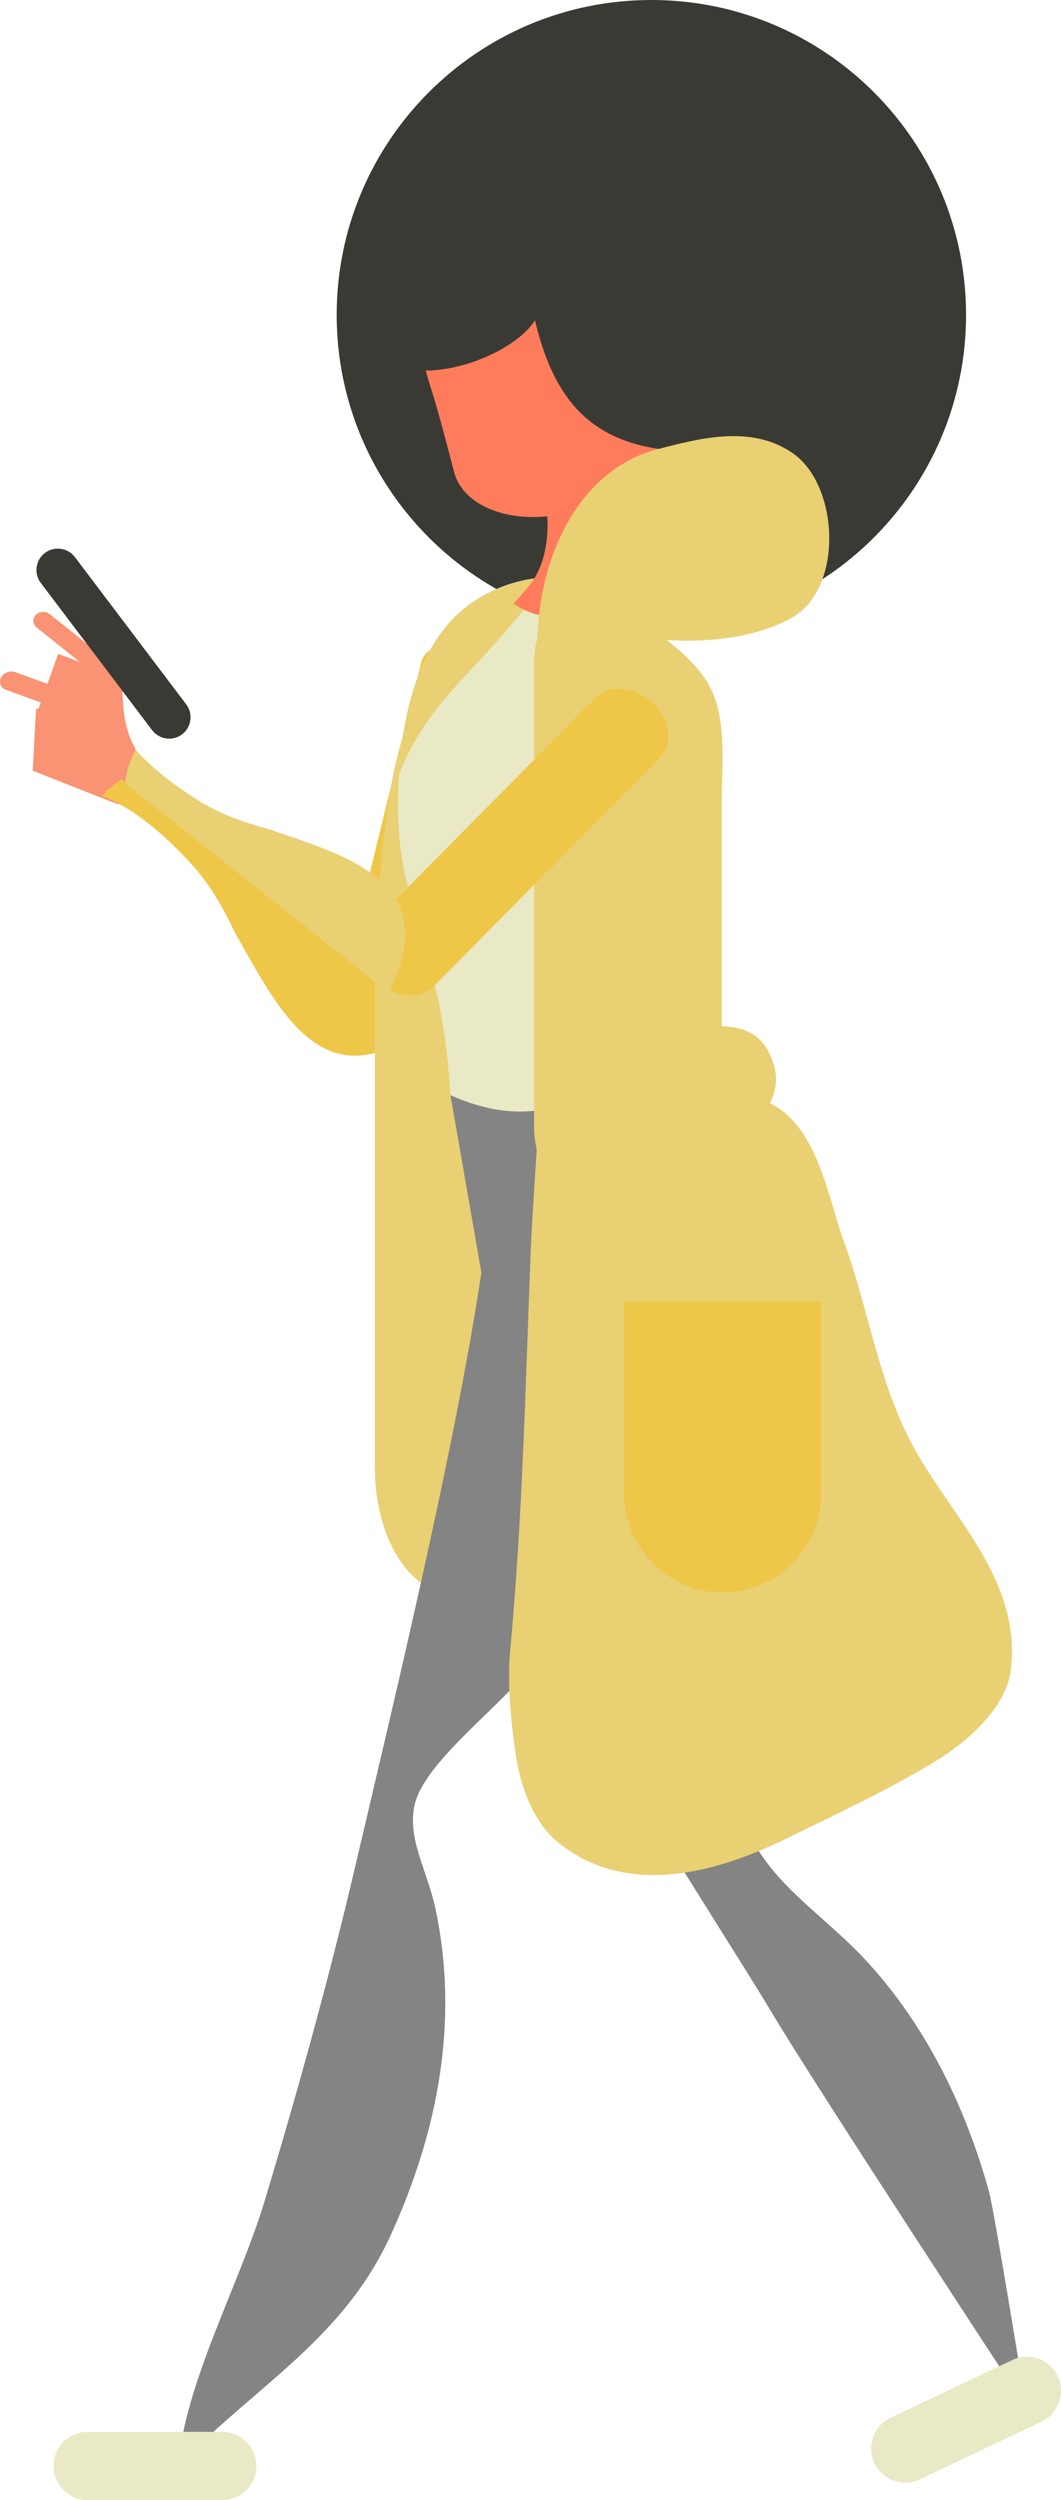 <svg xmlns="http://www.w3.org/2000/svg" xmlns:xlink="http://www.w3.org/1999/xlink" id="Layer_1" x="0px" y="0px" width="89.771px" height="211.399px" viewBox="0 0 89.771 211.399" xml:space="preserve"><g>	<defs>		<rect id="SVGID_1_" width="89.771" height="211.399"></rect>	</defs>	<clipPath id="SVGID_2_">		<use xlink:href="#SVGID_1_"></use>	</clipPath>	<path clip-path="url(#SVGID_2_)" fill="#3A3A35" d="M28.486,26.626c0,14.705,11.921,26.626,26.626,26.626  s26.626-11.921,26.626-26.626C81.738,11.92,69.817,0,55.112,0S28.486,11.92,28.486,26.626"></path>	<path clip-path="url(#SVGID_2_)" fill="#EFC748" d="M31.361,85.295L31.361,85.295c-1.521-0.252-2.55-1.336-2.287-2.41l6.573-26.913  c0.263-1.073,1.722-1.746,3.241-1.495c1.521,0.252,2.549,1.336,2.287,2.41L34.602,83.8C34.339,84.874,32.881,85.547,31.361,85.295"></path>	<path clip-path="url(#SVGID_2_)" fill="#FA9373" d="M9.228,60.128c0.122,0.389,0.246,0.778,0.376,1.162  c-0.234,0.12-0.51,0.161-0.759,0.07l-8.355-3.037C0.057,58.166-0.124,57.7,0.09,57.289s0.744-0.619,1.178-0.461l7.893,2.869  C9.164,59.836,9.182,59.98,9.228,60.128"></path>	<path clip-path="url(#SVGID_2_)" fill="#FA9373" d="M12.161,65.694l-2.138,2.332l-7.256-2.855l0.283-5.232l6.184,0.213  C9.891,62.24,10.587,64.316,12.161,65.694"></path>	<path clip-path="url(#SVGID_2_)" fill="#EFC748" d="M8.611,67.279c2.903,1.148,5.556,3.559,7.621,5.826  c1.505,1.651,2.628,3.603,3.605,5.676c3.411,6.003,6.859,13.275,13.944,9.401c0.97-0.53,1.712-1.062,2.271-1.591L11.648,65.234  C10.668,65.518,9.628,66.278,8.611,67.279"></path>	<path clip-path="url(#SVGID_2_)" fill="#E9D073" d="M44.516,61.623v62.479c0,5.807-2.883,10.563-6.399,10.563  c-3.527,0-6.4-4.757-6.4-10.563V80.459c0.099-1.435,0.187-2.935,0.293-4.483c0.392-5.564,1.026-11.548,2.883-15.951  c0.488-1.161,4.035-8.967,4.855-8.612C42.483,52.624,44.516,56.735,44.516,61.623"></path>	<path clip-path="url(#SVGID_2_)" fill="#848484" d="M38.113,92.605c2.628-4.195,4.675-8.534,9.422-8.534  c7.965,0,18.026,9.885,18.073,20.497c0.049,11.011-7.302,20.497-15.267,20.497c-4.747,0-6.497-10.474-9.126-14.669L38.113,92.605z"></path>	<path clip-path="url(#SVGID_2_)" fill="#EAE9C5" d="M54.087,71.275c1.778-4.631,4.434-10.24,3.137-15.1  c-1.163-0.957-2.15-1.967-2.993-3.058c-0.604-0.522-1.116-1.155-1.519-1.832c-0.241-0.407-0.436-0.838-0.624-1.272  c-3.89-1.983-8.839-1.507-12.415,1.123c-5.289,3.889-6.198,12.444-5.956,18.529c0.213,5.343,2.444,10.293,3.487,15.492  c0.459,2.286,0.728,4.765,0.909,7.447c1.129,0.508,2.309,0.905,3.542,1.152c5.415,1.082,11.261-1.659,12.725-7.074  c-2.325-3.019-2.981-6.638-1.352-12.331C53.326,73.307,53.698,72.287,54.087,71.275"></path>	<path clip-path="url(#SVGID_2_)" fill="#E9D073" d="M40.781,55.626c-2.743,2.932-5.246,5.54-6.801,9.325  c-0.085,0.206-0.151,0.414-0.229,0.62c0.302-5.379,1.742-11.362,5.921-14.435c2.06-1.515,4.575-2.289,7.08-2.316  C44.693,51.015,42.85,53.416,40.781,55.626"></path>	<path clip-path="url(#SVGID_2_)" fill="#848484" d="M57.441,111.328c0.332,13.482-5.298,20.594-13.366,30.556  c-2.237,2.764-8.18,7.278-8.979,10.675c-0.684,2.905,1.05,5.538,1.761,8.894c2.003,9.461,0.179,18.785-3.746,27.432  c-4.092,9.018-11.567,12.861-18.02,19.632c0.508-6.926,5.21-15.472,7.285-22.357c2.788-9.262,5.432-18.759,7.646-28.2  c3.438-14.661,9.308-38.852,11.193-53.859"></path>	<path clip-path="url(#SVGID_2_)" fill="#EAE9C5" d="M7.408,211.399h11.398c1.587,0,2.885-1.298,2.885-2.884  s-1.298-2.884-2.885-2.884H7.408c-1.586,0-2.884,1.298-2.884,2.884S5.822,211.399,7.408,211.399"></path>	<path clip-path="url(#SVGID_2_)" fill="#848484" d="M55.298,120.224c2.202,1.486,3.42,6.34,4.202,8.806  c1.32,4.153,1.658,8.604,1.966,12.908c0.24,3.384,0.017,6.796,0.813,10.063c1.664,6.833,6.894,9.22,11.281,14.084  c4.925,5.459,8.141,12.141,10.108,19.183c0.48,1.716,3.147,18.315,3.17,18.318c0,0-17.994-27.415-21.604-33.518  c-2.872-4.855-19.142-29.954-22.544-38.042L55.298,120.224z"></path>	<path clip-path="url(#SVGID_2_)" fill="#EAE9C5" d="M77.823,209.65l10.3-4.882c1.435-0.68,2.052-2.407,1.371-3.841  c-0.679-1.434-2.406-2.051-3.841-1.371l-10.3,4.882c-1.433,0.679-2.05,2.407-1.371,3.841  C74.661,209.711,76.391,210.329,77.823,209.65"></path>	<path clip-path="url(#SVGID_2_)" fill="#FE7C5C" d="M36.618,33.319c0.146,0.46,0.277,0.924,0.407,1.388  c0.502,1.736,0.941,3.486,1.405,5.231c0.028,0.119,0.065,0.236,0.11,0.351c0.384,1.032,1.199,1.87,2.293,2.459  c0.254,0.143,0.535,0.262,0.821,0.373c1.828,0.707,4.215,0.819,6.641,0.173l1.445-0.388c2.19-0.58,4.169-1.762,5.388-3.622  c0.131-0.19,0.246-0.384,0.356-0.592c0.108-0.216,0.212-0.423,0.296-0.641c0.162-0.394,0.276-0.785,0.351-1.173  c0.064-0.268,0.103-0.538,0.124-0.811c0.017-0.193,0.027-0.385,0.029-0.574c0.014-1.091-0.188-2.175-0.481-3.261  c-0.001-0.039-0.009-0.069-0.024-0.104L55.7,31.809c-0.228-0.819-0.485-1.638-0.704-2.458c-0.092-0.34-0.183-0.672-0.257-1.008  c-0.499-2.154-1.233-4.604-3.326-5.859c-0.209-0.123-0.423-0.235-0.649-0.329c-2.009-0.883-4.509-0.699-6.586-0.147l-1.443,0.388  c-0.168,0.041-0.342,0.092-0.515,0.15c-0.174,0.051-0.346,0.109-0.517,0.175c-0.172,0.058-0.349,0.125-0.518,0.199  c-0.347,0.14-0.689,0.295-1.021,0.464c-1.835,0.941-3.453,2.365-4.143,4.236c-0.318,0.843-0.335,1.73-0.214,2.614  C35.956,31.292,36.313,32.346,36.618,33.319"></path>	<path clip-path="url(#SVGID_2_)" fill="#FE7C5C" d="M50.704,46.436c0.067,1.418,0.375,2.761,0.897,4.017  c-2.756,1.763-5.663,2.395-8.133,0.572c0.595-0.688,1.257-1.353,1.722-2.089c1.531-2.419,1.42-6.356,0.24-9.01  c1.775-0.507,4.004-0.068,5.851-0.218C50.571,41.712,50.601,44.247,50.704,46.436"></path>	<path clip-path="url(#SVGID_2_)" fill="#E9D073" d="M61.065,67.862v27.444c0,4.367-3.576,7.934-7.933,7.934  c-4.368,0-7.943-3.567-7.943-7.934V56.021c0-3.85,2.774-7.054,6.418-7.768c0.577,1.632,1.701,3.068,3.137,4.397  c0.283,0.264,0.566,0.508,0.851,0.762c1.162,0.997,2.345,1.895,3.302,2.99c0.782,0.889,1.417,1.915,1.768,3.224  C61.397,62.293,61.065,65.136,61.065,67.862"></path>	<path clip-path="url(#SVGID_2_)" fill="#FA9373" d="M10.35,57.297c0.002,0.391,0.006,0.782,0.016,1.171  c-0.24,0.039-0.495-0.005-0.691-0.162l-6.577-5.249c-0.341-0.273-0.373-0.75-0.069-1.062c0.302-0.311,0.828-0.343,1.169-0.07  l6.213,4.959C10.374,57.012,10.349,57.148,10.35,57.297"></path>	<path clip-path="url(#SVGID_2_)" fill="#FA9373" d="M11.427,63.24l1.367,4.773l-9.553-8.039l1.685-4.684l5.424,2.031  C10.359,59.418,10.409,61.517,11.427,63.24"></path>	<path clip-path="url(#SVGID_2_)" fill="#EFC748" d="M31.873,82.982L31.873,82.982c-1.506-1.387-1.81-3.461-0.672-4.61  l19.188-19.387c1.136-1.149,3.298-0.954,4.804,0.433c1.507,1.387,1.81,3.462,0.673,4.61L36.678,83.417  C35.541,84.564,33.379,84.37,31.873,82.982"></path>	<path clip-path="url(#SVGID_2_)" fill="#E9D073" d="M11.474,63.401c-0.486,0.938-0.818,1.899-0.883,2.842l22.277,17.682  c0.375-0.621,0.717-1.418,1.014-2.426c2.171-7.371-5.09-9.294-11.191-11.412c-2.068-0.542-4.055-1.244-5.841-2.359  C15.005,66.575,13.021,65.124,11.474,63.401"></path>	<path clip-path="url(#SVGID_2_)" fill="#FE7C5C" d="M52.084,38.883L52.084,38.883c-0.99,0.265-2.017-0.328-2.282-1.317  c-0.265-0.99,0.328-2.017,1.318-2.282c0.988-0.265,2.016,0.328,2.28,1.317C53.667,37.591,53.074,38.619,52.084,38.883"></path>	<path clip-path="url(#SVGID_2_)" fill="#E9D073" d="M58.959,86.715c2.532,0.074,4.9-0.231,6.18,2.44  c0.678,1.417,0.692,2.752,0.009,4.136c4.06,1.969,4.913,8.028,6.284,11.784c2.178,5.962,2.945,12.284,6.188,17.866  c3.369,5.801,8.789,10.957,7.904,18.269c-0.392,3.247-3.783,6.144-6.405,7.734c-3.99,2.421-8.444,4.498-12.643,6.547  c-5.954,2.907-13.457,4.964-19.226,0.323c-2.22-1.787-3.285-4.993-3.654-7.705c-0.374-2.749-0.688-5.782-0.43-8.538  c1.034-11.05,1.296-22.33,1.722-33.411c0.13-3.339,0.407-6.72,0.575-9.97c0.089-1.722-0.202-3.511,0.133-5.196  c1.364-6.861,8.147-11.717,14.798-7.581"></path>	<path clip-path="url(#SVGID_2_)" fill="#3A3A35" d="M59.103,38.189c-8.224,0-12.024-3.448-13.839-11.104  c-1.97,3.118-9.714,5.852-12.877,3.142c-2.406-2.061-0.649-5.74,0.47-8.074c5.041-10.513,16.109-13.027,25.672-5.786"></path>	<path clip-path="url(#SVGID_2_)" fill="#EFC748" d="M69.468,110.025v16.314c0,4.58-3.747,8.327-8.327,8.327  s-8.327-3.747-8.327-8.327v-16.314H69.468z"></path>	<path clip-path="url(#SVGID_2_)" fill="#E9D073" d="M45.751,58.432c-1.388-8.799,2.192-18.446,9.863-20.443  c3.68-0.958,7.996-2.075,11.466,0.336c3.944,2.74,4.299,11.447-0.081,13.909c-4.758,2.676-12.501,2.329-17.659,0.517"></path>	<path clip-path="url(#SVGID_2_)" fill="#3A3A35" d="M15.406,62.096L15.406,62.096c0.794-0.601,0.952-1.741,0.353-2.535  L6.336,47.105c-0.602-0.794-1.742-0.952-2.535-0.352c-0.794,0.601-0.952,1.741-0.353,2.535l9.423,12.456  C13.473,62.539,14.612,62.696,15.406,62.096"></path></g></svg>